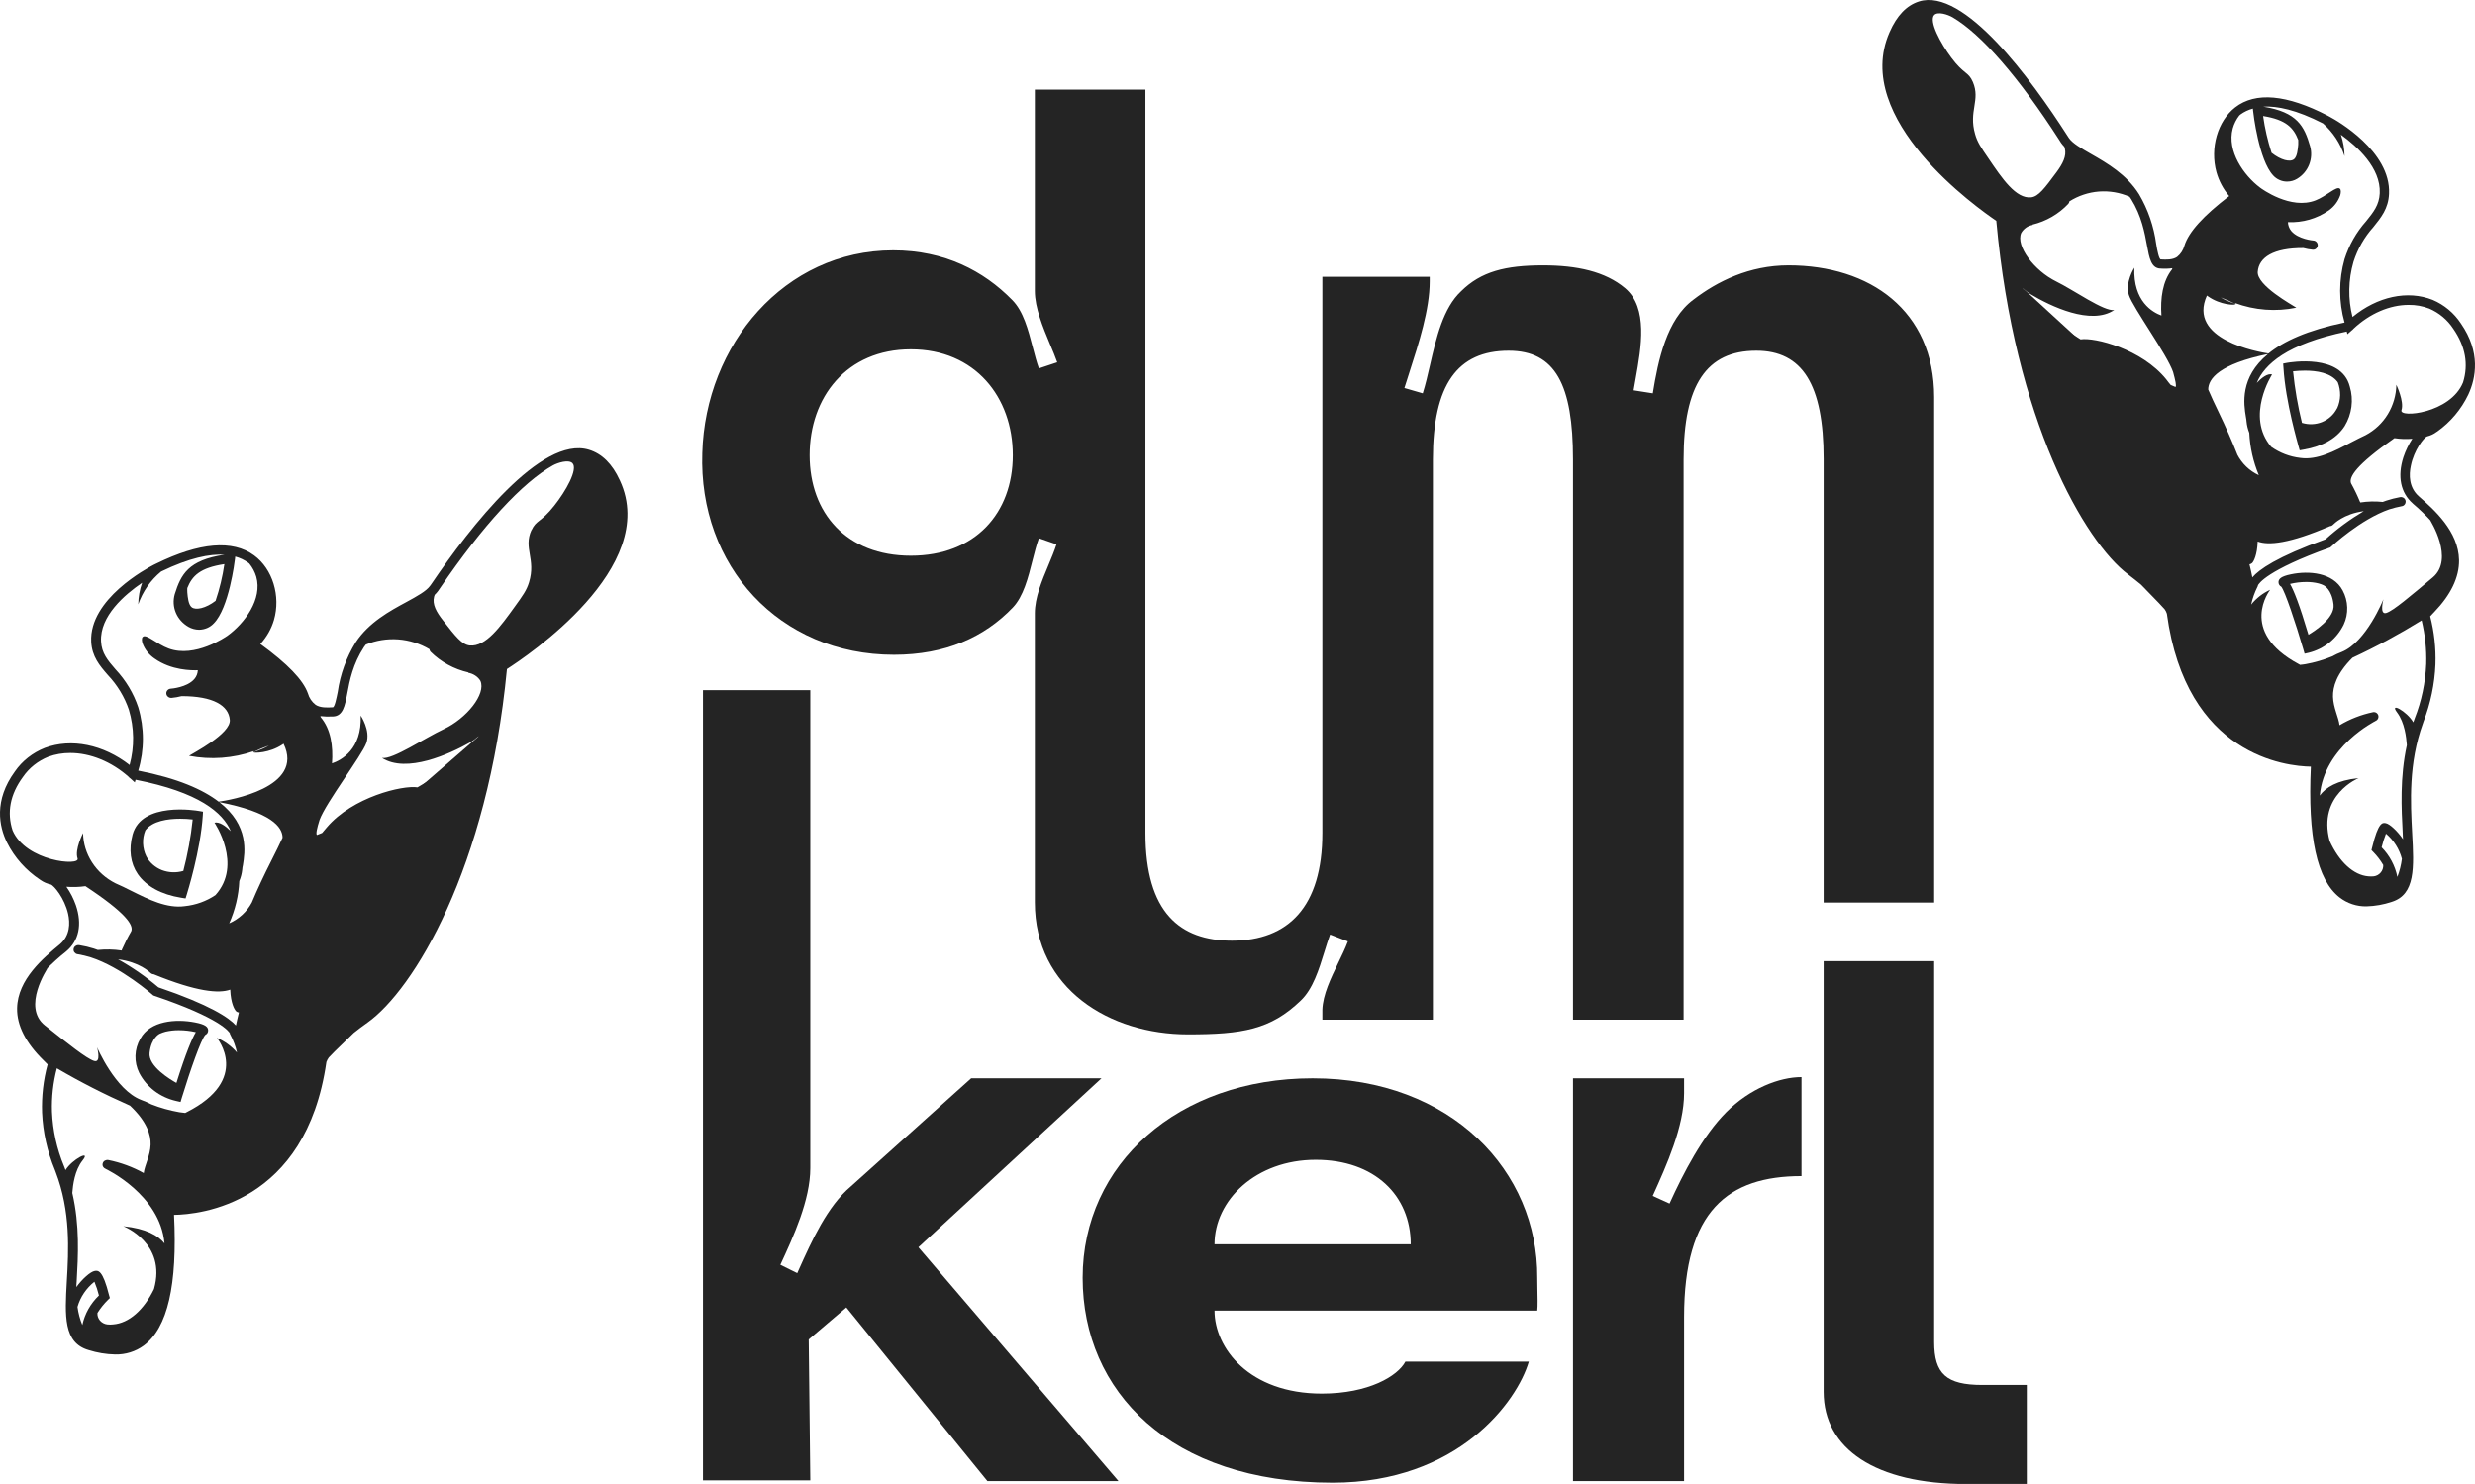<?xml version="1.0" encoding="UTF-8"?> <svg xmlns="http://www.w3.org/2000/svg" viewBox="0 0 41 24.583" fill="none"><path fill-rule="evenodd" clip-rule="evenodd" d="M17.395 5.704C17.275 5.416 17.143 5.099 17.143 4.821V1.485H18.975L18.975 13.799C18.975 15.121 19.55 15.583 20.408 15.583C21.343 15.583 21.906 15.02 21.906 13.799L21.906 4.586H23.684V4.661C23.684 5.129 23.503 5.686 23.348 6.167C23.319 6.257 23.291 6.344 23.265 6.428L23.569 6.516C23.614 6.374 23.651 6.214 23.689 6.048C23.793 5.596 23.907 5.102 24.204 4.825C24.535 4.497 24.941 4.396 25.563 4.396C26.122 4.396 26.592 4.497 26.922 4.775C27.305 5.1 27.189 5.752 27.096 6.273C27.084 6.34 27.072 6.404 27.062 6.466L27.38 6.516C27.468 5.974 27.608 5.292 28.053 4.964C28.447 4.661 28.98 4.396 29.628 4.396C30.974 4.396 32.041 5.142 32.041 6.58V14.951H30.21V7.603C30.21 6.367 29.856 5.81 29.094 5.81C28.268 5.81 27.89 6.375 27.89 7.611V16.892H26.058V7.611C26.058 6.375 25.767 5.81 24.992 5.81C24.141 5.81 23.737 6.375 23.737 7.611L23.737 16.892H21.906V16.728C21.914 16.478 22.046 16.206 22.17 15.949C22.23 15.826 22.287 15.707 22.329 15.595L22.034 15.481C22.002 15.568 21.972 15.664 21.941 15.764C21.85 16.059 21.749 16.385 21.548 16.575C21.048 17.058 20.575 17.135 19.678 17.135C18.385 17.135 17.143 16.384 17.143 14.947V10.159C17.143 9.9 17.258 9.626 17.367 9.365C17.417 9.245 17.466 9.129 17.502 9.017L17.21 8.916C17.17 9.025 17.138 9.152 17.105 9.281C17.032 9.572 16.953 9.881 16.778 10.064C16.308 10.556 15.66 10.847 14.809 10.847C12.904 10.847 11.57 9.37 11.634 7.503C11.685 5.712 12.993 4.147 14.796 4.147C15.647 4.147 16.295 4.488 16.765 4.967C16.953 5.153 17.033 5.465 17.109 5.756C17.141 5.879 17.172 5.998 17.21 6.103L17.514 6.002C17.481 5.908 17.439 5.808 17.395 5.704ZM13.412 7.541C13.412 8.5 14.022 9.206 15.089 9.206C16.155 9.206 16.778 8.5 16.778 7.541C16.778 6.582 16.155 5.787 15.089 5.787C14.022 5.787 13.412 6.582 13.412 7.541Z" fill="#242424"></path><path d="M14.096 19.653C13.706 19.979 13.445 20.56 13.234 21.03C13.225 21.051 13.216 21.071 13.207 21.091L12.927 20.952C13.143 20.485 13.423 19.88 13.423 19.35V11.433H11.645V24.523H13.423L13.397 22.189L14.02 21.659L16.357 24.535H18.528L15.214 20.662L18.247 17.863H16.088L14.096 19.653Z" fill="#242424"></path><path fill-rule="evenodd" clip-rule="evenodd" d="M22.075 24.562C24.158 24.562 25.136 23.212 25.326 22.556H23.282C23.155 22.796 22.672 23.086 21.897 23.086C20.691 23.086 20.119 22.329 20.119 21.711H25.466C25.475 21.641 25.471 21.473 25.468 21.331C25.467 21.268 25.466 21.211 25.466 21.168C25.479 19.414 24.056 17.863 21.745 17.863C19.509 17.863 17.935 19.288 17.935 21.168C17.935 23.048 19.382 24.562 22.075 24.562ZM20.119 20.613C20.119 19.881 20.805 19.213 21.796 19.213C22.773 19.213 23.37 19.806 23.37 20.613H20.119Z" fill="#242424"></path><path d="M27.657 19.938C27.886 19.433 28.206 18.815 28.597 18.424C28.988 18.032 29.477 17.843 29.843 17.843V19.483C28.622 19.483 27.898 20.064 27.898 21.817V24.535H26.058V17.863H27.898V18.108C27.898 18.662 27.608 19.303 27.38 19.808L27.378 19.811L27.657 19.938Z" fill="#242424"></path><path d="M30.21 23.057C30.21 24.003 31.073 24.584 32.572 24.584H33.575V22.943H32.839C32.242 22.943 32.041 22.76 32.041 22.23V15.922H30.21V23.057Z" fill="#242424"></path><path d="M10.27 7.962L10.266 7.954C10.143 7.685 9.971 7.515 9.755 7.45C8.965 7.211 7.785 8.735 7.153 9.665L7.125 9.704C7.061 9.793 6.91 9.876 6.734 9.972C6.456 10.122 6.111 10.31 5.894 10.638C5.738 10.891 5.636 11.171 5.595 11.461C5.574 11.563 5.545 11.716 5.513 11.717H5.505C5.421 11.722 5.307 11.727 5.229 11.676C5.166 11.628 5.121 11.561 5.101 11.487C5.022 11.264 4.765 10.997 4.313 10.668C4.418 10.553 4.495 10.418 4.538 10.272C4.654 9.875 4.516 9.424 4.209 9.2C3.853 8.939 3.305 8.985 2.587 9.337L2.544 9.358C2.435 9.414 1.477 9.924 1.511 10.631C1.523 10.876 1.651 11.027 1.786 11.182C1.944 11.349 2.063 11.545 2.135 11.758C2.224 12.057 2.229 12.372 2.147 12.673C1.711 12.334 1.183 12.225 0.742 12.39C0.54 12.47 0.367 12.606 0.247 12.78C-0.104 13.261 -0.017 13.69 0.118 13.961C0.241 14.206 0.429 14.417 0.663 14.573L0.672 14.579C0.722 14.614 0.779 14.639 0.84 14.652C0.894 14.668 1.069 14.879 1.128 15.137C1.162 15.289 1.165 15.5 0.986 15.648C0.728 15.862 0.291 16.221 0.283 16.703C0.278 16.986 0.426 17.276 0.72 17.564C0.723 17.567 0.726 17.57 0.728 17.572C0.748 17.592 0.767 17.611 0.789 17.633C0.718 17.893 0.688 18.161 0.697 18.429C0.711 18.755 0.783 19.076 0.909 19.38L0.921 19.412C1.173 20.07 1.137 20.712 1.107 21.228C1.075 21.796 1.049 22.244 1.467 22.365C1.609 22.41 1.757 22.435 1.907 22.438C2.079 22.442 2.246 22.39 2.382 22.29C2.777 21.997 2.941 21.288 2.883 20.125C3.307 20.119 5.069 19.951 5.407 17.592C5.417 17.566 5.43 17.541 5.446 17.519L5.545 17.417L5.86 17.111C5.924 17.059 6.001 17.002 6.088 16.94C6.844 16.403 8.08 14.401 8.398 11.083C8.713 10.88 10.938 9.403 10.27 7.962ZM0.209 13.758C0.111 13.46 0.167 13.161 0.38 12.871C0.482 12.722 0.629 12.605 0.802 12.536C0.918 12.494 1.041 12.473 1.165 12.474C1.493 12.474 1.846 12.615 2.134 12.872C2.14 12.881 2.148 12.889 2.158 12.894L2.233 12.961L2.246 12.917C3.298 13.123 3.69 13.461 3.823 13.768C3.739 13.685 3.634 13.608 3.553 13.628C3.553 13.628 4.026 14.322 3.569 14.828C3.419 14.929 3.244 14.992 3.061 15.011C2.765 15.052 2.463 14.901 2.172 14.756C2.084 14.712 1.999 14.669 1.914 14.633C1.754 14.553 1.619 14.433 1.525 14.286C1.43 14.14 1.379 13.972 1.376 13.8C1.376 13.8 1.234 14.075 1.285 14.22C1.335 14.352 0.431 14.273 0.209 13.758ZM1.364 21.95C1.324 21.854 1.298 21.753 1.284 21.65C1.33 21.487 1.428 21.342 1.564 21.233C1.595 21.307 1.62 21.383 1.639 21.461C1.499 21.595 1.404 21.765 1.364 21.95ZM2.043 20.313C2.043 20.313 2.766 20.591 2.551 21.354C2.383 21.701 2.135 21.921 1.873 21.94C1.841 21.944 1.809 21.944 1.776 21.94C1.729 21.934 1.687 21.911 1.656 21.876C1.626 21.841 1.611 21.796 1.614 21.751C1.663 21.672 1.722 21.599 1.789 21.533L1.82 21.503L1.808 21.461C1.701 21.032 1.625 21.045 1.569 21.054C1.499 21.065 1.361 21.188 1.265 21.322C1.265 21.292 1.268 21.261 1.27 21.231C1.294 20.807 1.323 20.301 1.198 19.762C1.208 19.637 1.235 19.389 1.37 19.221C1.512 19.042 1.197 19.203 1.085 19.384C1.081 19.374 1.078 19.364 1.074 19.353L1.061 19.32C0.941 19.032 0.874 18.727 0.861 18.417C0.853 18.175 0.88 17.932 0.942 17.697C1.332 17.926 1.737 18.132 2.154 18.316C2.435 18.581 2.5 18.8 2.495 18.962C2.489 19.145 2.396 19.306 2.381 19.433C2.2 19.332 2.002 19.259 1.796 19.217C1.776 19.213 1.755 19.217 1.738 19.226C1.72 19.236 1.707 19.252 1.702 19.271C1.696 19.289 1.698 19.309 1.707 19.326C1.717 19.343 1.733 19.357 1.752 19.363H1.749C1.749 19.363 2.653 19.786 2.725 20.598C2.62 20.468 2.42 20.351 2.043 20.313ZM3.593 17.193C3.593 17.193 4.167 17.881 3.091 18.425L3.068 18.437C3.031 18.434 2.998 18.429 2.972 18.425C2.813 18.397 2.657 18.354 2.508 18.295C2.454 18.267 2.397 18.242 2.339 18.221C1.908 18.056 1.608 17.349 1.608 17.349C1.608 17.349 1.684 17.615 1.558 17.575C1.432 17.535 1.131 17.294 0.744 16.987C0.357 16.681 0.789 16.039 0.789 16.039L0.761 16.064C0.865 15.957 0.976 15.856 1.094 15.763C1.308 15.586 1.365 15.314 1.257 14.996C1.219 14.888 1.167 14.785 1.1 14.69C1.205 14.698 1.311 14.695 1.415 14.68C2.09 15.125 2.216 15.328 2.174 15.427C2.116 15.526 2.065 15.629 2.019 15.733C2.019 15.737 2.019 15.741 2.015 15.746C1.884 15.726 1.751 15.724 1.62 15.737C1.598 15.729 1.576 15.721 1.555 15.714C1.478 15.69 1.399 15.671 1.319 15.658C1.308 15.656 1.297 15.655 1.286 15.657C1.275 15.658 1.265 15.662 1.256 15.668C1.246 15.673 1.239 15.681 1.232 15.689C1.226 15.698 1.222 15.707 1.22 15.718C1.218 15.728 1.218 15.738 1.22 15.748C1.222 15.759 1.227 15.768 1.233 15.777C1.24 15.785 1.248 15.792 1.257 15.798C1.266 15.803 1.277 15.807 1.288 15.808C1.36 15.82 1.432 15.837 1.503 15.859C2.01 16.023 2.522 16.475 2.527 16.479L2.539 16.49L2.555 16.496C3.653 16.867 3.796 17.092 3.809 17.119V17.128L3.818 17.145C3.867 17.237 3.903 17.335 3.926 17.436C3.836 17.332 3.722 17.248 3.593 17.193ZM3.908 16.988C3.794 16.86 3.479 16.647 2.624 16.356C2.418 16.181 2.194 16.025 1.955 15.892C2.31 15.936 2.483 16.107 2.492 16.116C2.506 16.13 2.526 16.139 2.547 16.14C3.257 16.43 3.626 16.462 3.814 16.394C3.823 16.624 3.886 16.721 3.903 16.743C3.909 16.751 3.918 16.758 3.927 16.763C3.936 16.768 3.947 16.771 3.958 16.772C3.939 16.852 3.92 16.926 3.908 16.988ZM4.504 14.24C4.37 14.503 4.26 14.739 4.171 14.952C4.09 15.103 3.959 15.224 3.797 15.296C3.896 15.074 3.953 14.836 3.964 14.595C3.99 14.534 4.006 14.47 4.013 14.404C4.013 14.384 4.018 14.36 4.024 14.332C4.058 14.118 4.131 13.675 3.633 13.288C4.491 13.455 4.68 13.698 4.681 13.877C4.628 13.992 4.569 14.112 4.504 14.24ZM3.622 13.28C3.358 13.078 2.944 12.894 2.29 12.766C2.393 12.423 2.393 12.06 2.29 11.717C2.213 11.485 2.084 11.27 1.913 11.088C1.784 10.939 1.683 10.82 1.674 10.625C1.652 10.206 2.066 9.85 2.354 9.654C2.313 9.769 2.292 9.89 2.29 10.011C2.363 9.801 2.493 9.613 2.669 9.468C3.138 9.24 3.475 9.175 3.717 9.19C3.118 9.278 2.997 9.518 2.895 9.843C2.866 9.945 2.872 10.053 2.913 10.151C2.954 10.249 3.028 10.331 3.123 10.385C3.176 10.415 3.236 10.431 3.298 10.432C3.344 10.431 3.389 10.422 3.431 10.404C3.473 10.386 3.51 10.36 3.541 10.327C3.794 10.073 3.888 9.297 3.892 9.264L3.897 9.22C3.974 9.241 4.047 9.275 4.111 9.321C4.118 9.326 4.124 9.332 4.131 9.337C4.183 9.402 4.222 9.475 4.245 9.553C4.352 9.925 4.051 10.327 3.767 10.532C3.739 10.551 3.229 10.905 2.793 10.743C2.599 10.672 2.427 10.498 2.367 10.549C2.341 10.57 2.351 10.623 2.361 10.657C2.398 10.759 2.468 10.846 2.56 10.909C2.841 11.108 3.176 11.106 3.277 11.103C3.275 11.156 3.255 11.207 3.22 11.248C3.1 11.388 2.838 11.408 2.833 11.408C2.811 11.409 2.791 11.417 2.777 11.432C2.762 11.447 2.754 11.467 2.755 11.487C2.756 11.507 2.765 11.527 2.781 11.54C2.796 11.554 2.817 11.562 2.839 11.561H2.844C2.9 11.556 2.954 11.546 3.008 11.532C3.533 11.532 3.787 11.687 3.807 11.925C3.827 12.154 3.198 12.476 3.131 12.521C3.49 12.59 3.862 12.563 4.205 12.443L4.19 12.463C4.276 12.42 4.365 12.382 4.456 12.35C4.319 12.432 4.198 12.452 4.202 12.464C4.206 12.476 4.46 12.479 4.678 12.334L4.697 12.32C5.054 13.051 3.792 13.256 3.622 13.28ZM3.717 9.345C3.687 9.552 3.638 9.755 3.571 9.953C3.41 10.076 3.243 10.114 3.175 10.059C3.121 10.015 3.11 9.896 3.103 9.814C3.1 9.778 3.103 9.753 3.103 9.741C3.182 9.542 3.312 9.406 3.717 9.345ZM7.785 12.299C7.837 12.27 7.884 12.235 7.927 12.196C7.798 12.472 7.385 12.773 6.916 13.043C6.668 13.005 5.842 13.203 5.414 13.706C5.388 13.736 5.361 13.771 5.336 13.798L5.25 13.832C5.23 13.814 5.25 13.721 5.294 13.582C5.399 13.293 5.996 12.515 6.069 12.308C6.142 12.101 5.975 11.854 5.975 11.854C5.998 12.414 5.653 12.594 5.5 12.646C5.52 12.361 5.482 12.081 5.312 11.88L5.308 11.863C5.376 11.871 5.444 11.873 5.512 11.869H5.52C5.68 11.861 5.714 11.696 5.753 11.487C5.791 11.278 5.847 10.997 6.03 10.718C6.039 10.704 6.05 10.691 6.06 10.678C6.229 10.608 6.413 10.579 6.597 10.592C6.781 10.606 6.958 10.662 7.114 10.755C7.115 10.77 7.122 10.785 7.133 10.797C7.303 10.966 7.521 11.085 7.761 11.14L7.757 11.145C7.799 11.152 7.838 11.168 7.873 11.191C7.908 11.214 7.937 11.243 7.958 11.278C8.057 11.495 7.728 11.904 7.348 12.08C7.038 12.224 6.503 12.588 6.328 12.556C6.735 12.817 7.446 12.492 7.787 12.299H7.785ZM8.803 8.783C8.667 9.083 8.881 9.262 8.764 9.646C8.724 9.778 8.66 9.867 8.531 10.045C8.292 10.377 8.049 10.718 7.782 10.693C7.652 10.679 7.549 10.546 7.34 10.279C7.228 10.138 7.158 10.01 7.191 9.884C7.193 9.874 7.197 9.864 7.201 9.854C7.222 9.834 7.241 9.812 7.258 9.789L7.286 9.748C8.002 8.697 8.66 7.989 9.159 7.71C9.243 7.664 9.417 7.61 9.482 7.672C9.582 7.77 9.369 8.143 9.181 8.378C8.96 8.659 8.884 8.611 8.805 8.783H8.803Z" fill="#242424"></path><path d="M3.003 14.872L3.074 14.883L3.094 14.819C3.103 14.789 3.322 14.087 3.359 13.513L3.363 13.446L3.293 13.434C3.254 13.427 2.345 13.275 2.196 13.827C2.131 14.072 2.159 14.301 2.283 14.481C2.424 14.683 2.672 14.819 3.003 14.872ZM2.408 13.755C2.527 13.598 2.782 13.563 2.983 13.563C3.053 13.563 3.123 13.567 3.192 13.575C3.162 13.865 3.109 14.152 3.035 14.435V14.428C2.919 14.462 2.795 14.457 2.682 14.414C2.571 14.37 2.479 14.29 2.424 14.187C2.391 14.12 2.373 14.047 2.37 13.973C2.367 13.898 2.38 13.824 2.408 13.755Z" fill="#242424"></path><path d="M3.229 16.937C2.914 16.876 2.488 16.908 2.325 17.206C2.275 17.292 2.247 17.389 2.244 17.488C2.241 17.587 2.262 17.685 2.307 17.775C2.367 17.89 2.452 17.991 2.557 18.071C2.662 18.151 2.785 18.208 2.916 18.238L2.991 18.255L3.012 18.185C3.152 17.727 3.331 17.218 3.4 17.145C3.415 17.138 3.428 17.126 3.437 17.112C3.445 17.098 3.449 17.082 3.448 17.065C3.444 17.012 3.406 16.971 3.229 16.937ZM2.92 17.938C2.824 17.885 2.452 17.663 2.478 17.441C2.507 17.186 2.645 17.125 2.645 17.125C2.676 17.111 2.709 17.099 2.743 17.09C2.815 17.074 2.889 17.065 2.963 17.066C3.057 17.066 3.152 17.077 3.244 17.098C3.182 17.202 3.083 17.431 2.923 17.938H2.92Z" fill="#242424"></path><path d="M4.445 17.11C4.796 18.231 3.406 18.983 3.406 18.983C3.406 18.983 3.166 19.391 3.851 19.268C4.536 19.144 4.884 18.566 5.019 18.125C5.153 17.684 4.445 17.11 4.445 17.11Z" fill="#242424"></path><path d="M6.955 13.043C6.955 13.043 6.317 13.893 5.74 14.261C5.388 14.489 5.092 14.787 4.873 15.135C4.767 15.341 4.67 15.589 4.76 15.715C4.912 15.929 5.553 15.728 5.992 15.46C7.439 14.576 7.929 12.198 7.929 12.198L6.955 13.043Z" fill="#242424"></path><path d="M40.207 7.229C40.264 7.215 40.318 7.19 40.365 7.154L40.374 7.149C40.595 6.992 40.772 6.781 40.889 6.537C41.016 6.263 41.098 5.837 40.767 5.359C40.653 5.185 40.49 5.049 40.299 4.968C39.882 4.803 39.383 4.912 38.971 5.251C38.895 4.951 38.901 4.636 38.987 4.338C39.055 4.125 39.167 3.928 39.316 3.762C39.444 3.603 39.565 3.456 39.576 3.211C39.609 2.504 38.704 1.993 38.6 1.938L38.56 1.916C37.879 1.564 37.364 1.518 37.027 1.779C36.737 2.004 36.607 2.452 36.717 2.852C36.758 2.998 36.83 3.133 36.928 3.248C36.501 3.574 36.257 3.843 36.187 4.068C36.167 4.142 36.125 4.208 36.065 4.256C35.99 4.307 35.882 4.302 35.804 4.298H35.796C35.766 4.298 35.735 4.143 35.719 4.041C35.68 3.751 35.584 3.471 35.435 3.218C35.23 2.89 34.904 2.702 34.642 2.552C34.475 2.456 34.331 2.373 34.272 2.285L34.246 2.245C33.646 1.31 32.531 -0.213 31.788 0.025C31.583 0.09 31.422 0.26 31.304 0.529L31.3 0.538C30.67 1.978 32.772 3.456 33.07 3.658C33.371 6.976 34.538 8.978 35.253 9.515C35.335 9.577 35.406 9.634 35.469 9.686L35.766 9.992L35.86 10.094C35.876 10.116 35.888 10.141 35.896 10.167C36.216 12.526 37.881 12.694 38.281 12.7C38.227 13.863 38.382 14.572 38.755 14.865C38.883 14.965 39.042 15.018 39.204 15.014C39.346 15.01 39.486 14.985 39.62 14.94C40.014 14.818 39.99 14.371 39.959 13.804C39.932 13.288 39.898 12.646 40.136 11.987L40.146 11.957C40.264 11.653 40.332 11.331 40.345 11.005C40.354 10.737 40.325 10.47 40.258 10.21C40.278 10.19 40.296 10.171 40.315 10.149C40.318 10.146 40.321 10.144 40.323 10.141C40.6 9.853 40.74 9.563 40.736 9.279C40.728 8.798 40.317 8.439 40.072 8.224C39.903 8.077 39.905 7.865 39.938 7.714C39.99 7.455 40.155 7.245 40.207 7.229ZM32.939 2.622C32.817 2.444 32.756 2.355 32.719 2.222C32.608 1.838 32.811 1.66 32.682 1.359C32.608 1.185 32.535 1.237 32.325 0.955C32.149 0.72 31.947 0.347 32.042 0.248C32.103 0.187 32.266 0.24 32.347 0.287C32.82 0.565 33.441 1.274 34.116 2.324L34.142 2.365C34.159 2.389 34.177 2.41 34.197 2.431C34.201 2.441 34.204 2.451 34.206 2.461C34.237 2.587 34.17 2.714 34.066 2.855C33.868 3.122 33.769 3.255 33.648 3.269C33.395 3.298 33.164 2.954 32.939 2.622ZM36.039 6.411L35.959 6.377C35.934 6.35 35.91 6.316 35.886 6.285C35.481 5.782 34.7 5.584 34.467 5.622C34.023 5.352 33.632 5.051 33.511 4.775C33.551 4.814 33.596 4.849 33.645 4.878C33.967 5.071 34.639 5.396 35.025 5.135C34.858 5.167 34.35 4.803 34.059 4.661C33.701 4.485 33.389 4.076 33.483 3.859C33.503 3.824 33.531 3.794 33.563 3.771C33.596 3.748 33.634 3.733 33.673 3.726L33.669 3.721C33.896 3.666 34.102 3.547 34.263 3.377C34.273 3.366 34.279 3.351 34.281 3.336C34.428 3.243 34.596 3.187 34.769 3.173C34.943 3.16 35.117 3.189 35.277 3.259C35.286 3.272 35.296 3.284 35.304 3.298C35.477 3.576 35.529 3.86 35.567 4.068C35.605 4.275 35.636 4.442 35.786 4.449H35.795C35.859 4.454 35.923 4.452 35.986 4.443C35.985 4.449 35.984 4.455 35.983 4.46C35.823 4.662 35.787 4.942 35.806 5.227C35.662 5.175 35.335 4.995 35.357 4.435C35.357 4.435 35.199 4.68 35.267 4.889C35.335 5.098 35.9 5.873 35.999 6.163C36.036 6.3 36.058 6.393 36.039 6.411ZM38.961 5.471C38.97 5.465 38.978 5.458 38.984 5.449C39.257 5.191 39.591 5.051 39.899 5.051C40.016 5.049 40.133 5.07 40.242 5.112C40.405 5.182 40.544 5.298 40.641 5.447C40.842 5.737 40.895 6.036 40.802 6.335C40.593 6.85 39.738 6.928 39.782 6.795C39.83 6.65 39.697 6.374 39.697 6.374C39.694 6.546 39.645 6.714 39.556 6.861C39.467 7.008 39.34 7.127 39.188 7.208C39.108 7.245 39.027 7.287 38.944 7.33C38.669 7.476 38.383 7.626 38.105 7.586C37.932 7.566 37.767 7.503 37.624 7.402C37.192 6.896 37.639 6.203 37.639 6.203C37.563 6.182 37.464 6.26 37.385 6.343C37.511 6.037 37.881 5.698 38.875 5.492L38.887 5.536L38.961 5.471ZM36.56 4.897L36.578 4.91C36.784 5.055 37.023 5.057 37.029 5.041C37.034 5.024 36.917 5.009 36.788 4.927C36.874 4.959 36.958 4.996 37.039 5.039L37.025 5.02C37.35 5.14 37.701 5.167 38.04 5.097C37.976 5.053 37.382 4.73 37.401 4.501C37.42 4.263 37.66 4.107 38.156 4.109C38.207 4.123 38.258 4.132 38.311 4.137H38.316C38.336 4.138 38.356 4.131 38.37 4.117C38.385 4.103 38.394 4.084 38.395 4.064C38.395 4.043 38.388 4.024 38.374 4.009C38.361 3.994 38.342 3.985 38.321 3.984C38.321 3.984 38.071 3.964 37.955 3.825C37.922 3.784 37.903 3.733 37.901 3.68C38.143 3.691 38.381 3.623 38.579 3.485C38.667 3.423 38.733 3.335 38.768 3.234C38.777 3.2 38.786 3.147 38.761 3.125C38.706 3.078 38.542 3.248 38.36 3.319C37.947 3.481 37.465 3.128 37.439 3.108C37.17 2.906 36.887 2.504 36.987 2.129C37.009 2.051 37.045 1.978 37.095 1.914C37.102 1.908 37.108 1.902 37.114 1.897C37.176 1.852 37.246 1.819 37.32 1.799L37.325 1.843C37.328 1.876 37.418 2.652 37.657 2.907C37.686 2.939 37.722 2.965 37.762 2.982C37.802 3 37.845 3.009 37.889 3.008C37.947 3.008 38.004 2.992 38.053 2.962C38.143 2.908 38.213 2.826 38.252 2.728C38.291 2.63 38.297 2.522 38.268 2.421C38.173 2.095 38.058 1.856 37.492 1.767C37.72 1.753 38.041 1.818 38.483 2.045C38.648 2.191 38.771 2.378 38.839 2.587C38.838 2.466 38.817 2.346 38.778 2.231C39.05 2.427 39.441 2.781 39.422 3.201C39.413 3.397 39.317 3.515 39.196 3.665C39.034 3.847 38.913 4.061 38.839 4.293C38.742 4.636 38.742 5 38.839 5.343C38.221 5.471 37.828 5.654 37.579 5.856C37.419 5.832 36.226 5.628 36.56 4.894V4.897ZM37.49 1.922C37.873 1.983 37.995 2.119 38.072 2.319C38.073 2.343 38.073 2.367 38.072 2.392C38.065 2.472 38.055 2.591 38.004 2.636C37.939 2.692 37.781 2.652 37.63 2.531C37.566 2.332 37.519 2.129 37.49 1.922ZM37.062 7.528C36.978 7.315 36.875 7.079 36.748 6.816C36.687 6.689 36.631 6.572 36.581 6.453C36.581 6.274 36.764 6.031 37.572 5.864C37.101 6.251 37.169 6.694 37.205 6.908C37.21 6.936 37.214 6.96 37.215 6.98C37.221 7.046 37.237 7.11 37.261 7.171C37.273 7.412 37.326 7.65 37.419 7.872C37.264 7.801 37.139 7.68 37.061 7.528H37.062ZM37.316 9.319C37.332 9.297 37.392 9.2 37.4 8.97C37.577 9.037 37.926 9.006 38.597 8.716C38.607 8.715 38.617 8.713 38.625 8.709C38.634 8.705 38.642 8.699 38.649 8.692C38.657 8.683 38.821 8.512 39.157 8.468C38.931 8.602 38.719 8.757 38.525 8.933C37.717 9.224 37.419 9.437 37.312 9.565C37.3 9.504 37.284 9.429 37.264 9.348C37.274 9.347 37.284 9.343 37.292 9.338C37.301 9.333 37.309 9.327 37.315 9.319H37.316ZM39.714 14.527C39.676 14.342 39.586 14.172 39.453 14.037C39.472 13.96 39.496 13.884 39.525 13.81C39.654 13.919 39.746 14.064 39.789 14.227C39.776 14.33 39.751 14.43 39.714 14.527ZM40.001 11.902L39.989 11.934C39.985 11.945 39.982 11.956 39.978 11.966C39.872 11.782 39.574 11.623 39.709 11.802C39.836 11.971 39.862 12.218 39.871 12.344C39.754 12.881 39.781 13.387 39.803 13.812C39.803 13.843 39.806 13.873 39.808 13.903C39.717 13.769 39.587 13.647 39.521 13.636C39.468 13.627 39.399 13.614 39.295 14.042L39.285 14.083L39.314 14.113C39.378 14.178 39.434 14.251 39.48 14.33C39.482 14.376 39.467 14.42 39.438 14.454C39.409 14.489 39.368 14.511 39.324 14.517C39.293 14.52 39.263 14.52 39.232 14.517C38.988 14.497 38.75 14.278 38.592 13.93C38.389 13.168 39.072 12.89 39.072 12.89C38.716 12.927 38.526 13.045 38.429 13.179C38.499 12.366 39.353 11.943 39.353 11.943H39.35C39.368 11.937 39.383 11.924 39.392 11.907C39.401 11.889 39.403 11.87 39.398 11.851C39.392 11.832 39.38 11.817 39.364 11.807C39.347 11.797 39.327 11.794 39.309 11.798C39.114 11.839 38.927 11.912 38.756 12.014C38.742 11.886 38.653 11.724 38.648 11.542C38.644 11.38 38.705 11.161 38.97 10.896C39.364 10.713 39.746 10.506 40.116 10.277C40.173 10.513 40.199 10.755 40.192 10.997C40.179 11.307 40.115 11.612 40.001 11.901V11.902ZM39.969 8.341C40.08 8.435 40.185 8.536 40.283 8.643L40.257 8.617C40.257 8.617 40.666 9.259 40.3 9.566C39.934 9.872 39.65 10.116 39.531 10.154C39.411 10.191 39.483 9.927 39.483 9.927C39.483 9.927 39.2 10.635 38.793 10.8C38.738 10.821 38.684 10.845 38.633 10.874C38.491 10.932 38.344 10.975 38.194 11.002C38.169 11.006 38.138 11.011 38.102 11.014C38.095 11.01 38.088 11.007 38.081 11.002C37.065 10.458 37.607 9.77 37.607 9.77C37.484 9.826 37.377 9.91 37.292 10.015C37.314 9.914 37.349 9.816 37.395 9.723L37.403 9.707V9.698C37.416 9.67 37.551 9.446 38.588 9.074L38.603 9.069L38.615 9.058C38.62 9.053 39.103 8.602 39.582 8.437C39.648 8.416 39.717 8.399 39.785 8.386C39.796 8.385 39.806 8.381 39.815 8.376C39.823 8.371 39.831 8.363 39.837 8.355C39.843 8.347 39.847 8.337 39.849 8.327C39.852 8.317 39.852 8.306 39.85 8.296C39.848 8.286 39.844 8.276 39.838 8.268C39.832 8.259 39.825 8.252 39.816 8.246C39.807 8.241 39.797 8.237 39.787 8.235C39.777 8.234 39.766 8.234 39.756 8.236C39.681 8.25 39.605 8.269 39.532 8.293C39.512 8.3 39.492 8.307 39.471 8.315C39.347 8.302 39.222 8.305 39.099 8.324C39.099 8.32 39.099 8.315 39.094 8.312C39.051 8.207 39.002 8.105 38.947 8.006C38.908 7.906 39.026 7.703 39.665 7.258C39.763 7.273 39.863 7.277 39.962 7.268C39.9 7.363 39.85 7.466 39.814 7.574C39.712 7.891 39.767 8.163 39.969 8.34V8.341Z" fill="#242424"></path><path d="M37.889 6.01L37.822 6.023L37.827 6.09C37.861 6.664 38.071 7.365 38.077 7.395L38.096 7.46L38.163 7.448C38.476 7.395 38.712 7.26 38.841 7.058C38.9 6.961 38.938 6.853 38.953 6.74C38.968 6.627 38.959 6.513 38.926 6.404C38.786 5.852 37.927 6.004 37.889 6.01ZM38.715 6.764C38.663 6.867 38.575 6.947 38.468 6.991C38.362 7.034 38.244 7.039 38.135 7.005V7.011C38.065 6.729 38.015 6.441 37.986 6.151C38.051 6.144 38.117 6.14 38.184 6.14C38.373 6.14 38.614 6.174 38.727 6.332C38.754 6.401 38.767 6.474 38.766 6.549C38.764 6.623 38.748 6.696 38.717 6.764H38.715Z" fill="#242424"></path><path d="M37.95 9.514C37.785 9.548 37.749 9.589 37.745 9.64C37.744 9.656 37.748 9.672 37.756 9.686C37.764 9.701 37.776 9.712 37.791 9.719C37.852 9.795 38.023 10.303 38.157 10.759L38.177 10.829L38.248 10.813C38.371 10.782 38.487 10.725 38.587 10.645C38.687 10.565 38.767 10.464 38.824 10.349C38.866 10.259 38.886 10.161 38.883 10.062C38.88 9.963 38.854 9.867 38.807 9.78C38.649 9.484 38.247 9.451 37.95 9.514ZM38.241 10.515C38.09 10.007 37.997 9.78 37.936 9.673C38.023 9.652 38.112 9.641 38.202 9.641C38.272 9.64 38.342 9.648 38.41 9.665C38.442 9.674 38.473 9.685 38.502 9.7H38.499C38.499 9.7 38.63 9.761 38.657 10.016C38.682 10.239 38.332 10.461 38.241 10.515Z" fill="#242424"></path><path d="M36.802 9.687C36.469 10.808 37.784 11.559 37.784 11.559C37.784 11.559 38.01 11.968 37.363 11.844C36.715 11.721 36.386 11.143 36.26 10.702C36.133 10.261 36.802 9.687 36.802 9.687Z" fill="#242424"></path><path d="M34.431 5.619C34.431 5.619 35.033 6.469 35.578 6.837C35.911 7.065 36.191 7.364 36.398 7.711C36.498 7.917 36.589 8.166 36.504 8.292C36.361 8.505 35.755 8.305 35.34 8.036C33.973 7.152 33.511 4.775 33.511 4.775L34.431 5.619Z" fill="#242424"></path></svg> 